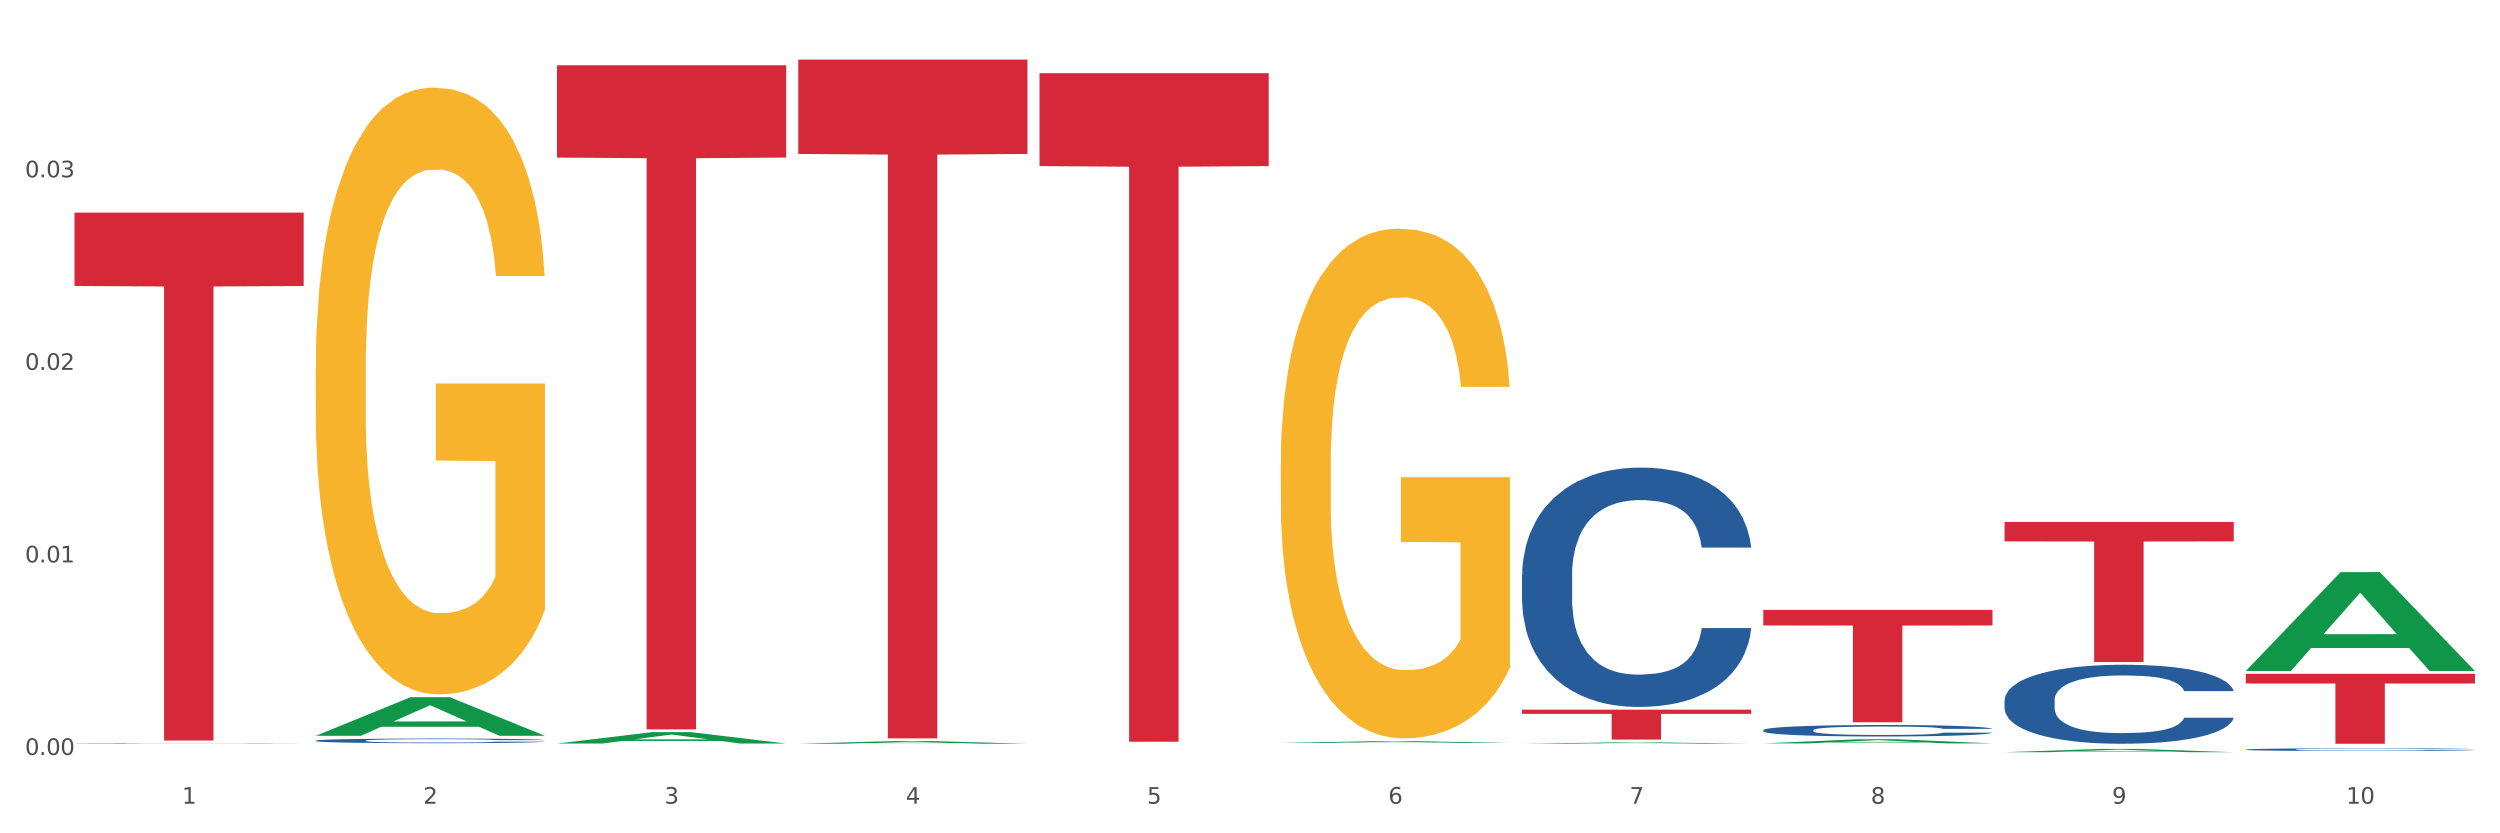 <?xml version="1.0" encoding="utf-8" standalone="no"?>
<!DOCTYPE svg PUBLIC "-//W3C//DTD SVG 1.1//EN"
  "http://www.w3.org/Graphics/SVG/1.1/DTD/svg11.dtd">
<svg xmlns:xlink="http://www.w3.org/1999/xlink" width="1080pt" height="360pt" viewBox="0 0 1080 360" xmlns="http://www.w3.org/2000/svg" version="1.1">
 <rect x="0" y="0" width="1080" height="360" fill="#333333" stroke="none"/>
 <defs>
  <style type="text/css">*{stroke-linejoin: round; stroke-linecap: butt}</style>
 </defs>
 <g id="figure_1">
  <g id="patch_1">
   <path d="M 0 360 
L 1080 360 
L 1080 0 
L 0 0 
z
" style="fill: #ffffff; stroke: #ffffff; stroke-linejoin: miter"/>
  </g>
  <g id="axes_1">
   <g id="matplotlib.axis_1">
    <g id="xtick_1">
     <g id="text_1">
      <!-- 1 -->
      <g style="fill: #4d4d4d" transform="translate(78.627 347.204) scale(0.096 -0.096)">
       <defs>
        <path id="DejaVuSans-31" d="M 794 531 
L 1825 531 
L 1825 4091 
L 703 3866 
L 703 4441 
L 1819 4666 
L 2450 4666 
L 2450 531 
L 3481 531 
L 3481 0 
L 794 0 
L 794 531 
z
" transform="scale(0.016)"/>
       </defs>
       <use xlink:href="#DejaVuSans-31"/>
      </g>
     </g>
    </g>
    <g id="xtick_2">
     <g id="text_2">
      <!-- 2 -->
      <g style="fill: #4d4d4d" transform="translate(182.851 347.204) scale(0.096 -0.096)">
       <defs>
        <path id="DejaVuSans-32" d="M 1228 531 
L 3431 531 
L 3431 0 
L 469 0 
L 469 531 
Q 828 903 1448 1529 
Q 2069 2156 2228 2338 
Q 2531 2678 2651 2914 
Q 2772 3150 2772 3378 
Q 2772 3750 2511 3984 
Q 2250 4219 1831 4219 
Q 1534 4219 1204 4116 
Q 875 4013 500 3803 
L 500 4441 
Q 881 4594 1212 4672 
Q 1544 4750 1819 4750 
Q 2544 4750 2975 4387 
Q 3406 4025 3406 3419 
Q 3406 3131 3298 2873 
Q 3191 2616 2906 2266 
Q 2828 2175 2409 1742 
Q 1991 1309 1228 531 
z
" transform="scale(0.016)"/>
       </defs>
       <use xlink:href="#DejaVuSans-32"/>
      </g>
     </g>
    </g>
    <g id="xtick_3">
     <g id="text_3">
      <!-- 3 -->
      <g style="fill: #4d4d4d" transform="translate(287.074 347.204) scale(0.096 -0.096)">
       <defs>
        <path id="DejaVuSans-33" d="M 2597 2516 
Q 3050 2419 3304 2112 
Q 3559 1806 3559 1356 
Q 3559 666 3084 287 
Q 2609 -91 1734 -91 
Q 1441 -91 1130 -33 
Q 819 25 488 141 
L 488 750 
Q 750 597 1062 519 
Q 1375 441 1716 441 
Q 2309 441 2620 675 
Q 2931 909 2931 1356 
Q 2931 1769 2642 2001 
Q 2353 2234 1838 2234 
L 1294 2234 
L 1294 2753 
L 1863 2753 
Q 2328 2753 2575 2939 
Q 2822 3125 2822 3475 
Q 2822 3834 2567 4026 
Q 2313 4219 1838 4219 
Q 1578 4219 1281 4162 
Q 984 4106 628 3988 
L 628 4550 
Q 988 4650 1302 4700 
Q 1616 4750 1894 4750 
Q 2613 4750 3031 4423 
Q 3450 4097 3450 3541 
Q 3450 3153 3228 2886 
Q 3006 2619 2597 2516 
z
" transform="scale(0.016)"/>
       </defs>
       <use xlink:href="#DejaVuSans-33"/>
      </g>
     </g>
    </g>
    <g id="xtick_4">
     <g id="text_4">
      <!-- 4 -->
      <g style="fill: #4d4d4d" transform="translate(391.298 347.204) scale(0.096 -0.096)">
       <defs>
        <path id="DejaVuSans-34" d="M 2419 4116 
L 825 1625 
L 2419 1625 
L 2419 4116 
z
M 2253 4666 
L 3047 4666 
L 3047 1625 
L 3713 1625 
L 3713 1100 
L 3047 1100 
L 3047 0 
L 2419 0 
L 2419 1100 
L 313 1100 
L 313 1709 
L 2253 4666 
z
" transform="scale(0.016)"/>
       </defs>
       <use xlink:href="#DejaVuSans-34"/>
      </g>
     </g>
    </g>
    <g id="xtick_5">
     <g id="text_5">
      <!-- 5 -->
      <g style="fill: #4d4d4d" transform="translate(495.522 347.204) scale(0.096 -0.096)">
       <defs>
        <path id="DejaVuSans-35" d="M 691 4666 
L 3169 4666 
L 3169 4134 
L 1269 4134 
L 1269 2991 
Q 1406 3038 1543 3061 
Q 1681 3084 1819 3084 
Q 2600 3084 3056 2656 
Q 3513 2228 3513 1497 
Q 3513 744 3044 326 
Q 2575 -91 1722 -91 
Q 1428 -91 1123 -41 
Q 819 9 494 109 
L 494 744 
Q 775 591 1075 516 
Q 1375 441 1709 441 
Q 2250 441 2565 725 
Q 2881 1009 2881 1497 
Q 2881 1984 2565 2268 
Q 2250 2553 1709 2553 
Q 1456 2553 1204 2497 
Q 953 2441 691 2322 
L 691 4666 
z
" transform="scale(0.016)"/>
       </defs>
       <use xlink:href="#DejaVuSans-35"/>
      </g>
     </g>
    </g>
    <g id="xtick_6">
     <g id="text_6">
      <!-- 6 -->
      <g style="fill: #4d4d4d" transform="translate(599.745 347.204) scale(0.096 -0.096)">
       <defs>
        <path id="DejaVuSans-36" d="M 2113 2584 
Q 1688 2584 1439 2293 
Q 1191 2003 1191 1497 
Q 1191 994 1439 701 
Q 1688 409 2113 409 
Q 2538 409 2786 701 
Q 3034 994 3034 1497 
Q 3034 2003 2786 2293 
Q 2538 2584 2113 2584 
z
M 3366 4563 
L 3366 3988 
Q 3128 4100 2886 4159 
Q 2644 4219 2406 4219 
Q 1781 4219 1451 3797 
Q 1122 3375 1075 2522 
Q 1259 2794 1537 2939 
Q 1816 3084 2150 3084 
Q 2853 3084 3261 2657 
Q 3669 2231 3669 1497 
Q 3669 778 3244 343 
Q 2819 -91 2113 -91 
Q 1303 -91 875 529 
Q 447 1150 447 2328 
Q 447 3434 972 4092 
Q 1497 4750 2381 4750 
Q 2619 4750 2861 4703 
Q 3103 4656 3366 4563 
z
" transform="scale(0.016)"/>
       </defs>
       <use xlink:href="#DejaVuSans-36"/>
      </g>
     </g>
    </g>
    <g id="xtick_7">
     <g id="text_7">
      <!-- 7 -->
      <g style="fill: #4d4d4d" transform="translate(703.969 347.204) scale(0.096 -0.096)">
       <defs>
        <path id="DejaVuSans-37" d="M 525 4666 
L 3525 4666 
L 3525 4397 
L 1831 0 
L 1172 0 
L 2766 4134 
L 525 4134 
L 525 4666 
z
" transform="scale(0.016)"/>
       </defs>
       <use xlink:href="#DejaVuSans-37"/>
      </g>
     </g>
    </g>
    <g id="xtick_8">
     <g id="text_8">
      <!-- 8 -->
      <g style="fill: #4d4d4d" transform="translate(808.193 347.204) scale(0.096 -0.096)">
       <defs>
        <path id="DejaVuSans-38" d="M 2034 2216 
Q 1584 2216 1326 1975 
Q 1069 1734 1069 1313 
Q 1069 891 1326 650 
Q 1584 409 2034 409 
Q 2484 409 2743 651 
Q 3003 894 3003 1313 
Q 3003 1734 2745 1975 
Q 2488 2216 2034 2216 
z
M 1403 2484 
Q 997 2584 770 2862 
Q 544 3141 544 3541 
Q 544 4100 942 4425 
Q 1341 4750 2034 4750 
Q 2731 4750 3128 4425 
Q 3525 4100 3525 3541 
Q 3525 3141 3298 2862 
Q 3072 2584 2669 2484 
Q 3125 2378 3379 2068 
Q 3634 1759 3634 1313 
Q 3634 634 3220 271 
Q 2806 -91 2034 -91 
Q 1263 -91 848 271 
Q 434 634 434 1313 
Q 434 1759 690 2068 
Q 947 2378 1403 2484 
z
M 1172 3481 
Q 1172 3119 1398 2916 
Q 1625 2713 2034 2713 
Q 2441 2713 2670 2916 
Q 2900 3119 2900 3481 
Q 2900 3844 2670 4047 
Q 2441 4250 2034 4250 
Q 1625 4250 1398 4047 
Q 1172 3844 1172 3481 
z
" transform="scale(0.016)"/>
       </defs>
       <use xlink:href="#DejaVuSans-38"/>
      </g>
     </g>
    </g>
    <g id="xtick_9">
     <g id="text_9">
      <!-- 9 -->
      <g style="fill: #4d4d4d" transform="translate(912.416 347.204) scale(0.096 -0.096)">
       <defs>
        <path id="DejaVuSans-39" d="M 703 97 
L 703 672 
Q 941 559 1184 500 
Q 1428 441 1663 441 
Q 2288 441 2617 861 
Q 2947 1281 2994 2138 
Q 2813 1869 2534 1725 
Q 2256 1581 1919 1581 
Q 1219 1581 811 2004 
Q 403 2428 403 3163 
Q 403 3881 828 4315 
Q 1253 4750 1959 4750 
Q 2769 4750 3195 4129 
Q 3622 3509 3622 2328 
Q 3622 1225 3098 567 
Q 2575 -91 1691 -91 
Q 1453 -91 1209 -44 
Q 966 3 703 97 
z
M 1959 2075 
Q 2384 2075 2632 2365 
Q 2881 2656 2881 3163 
Q 2881 3666 2632 3958 
Q 2384 4250 1959 4250 
Q 1534 4250 1286 3958 
Q 1038 3666 1038 3163 
Q 1038 2656 1286 2365 
Q 1534 2075 1959 2075 
z
" transform="scale(0.016)"/>
       </defs>
       <use xlink:href="#DejaVuSans-39"/>
      </g>
     </g>
    </g>
    <g id="xtick_10">
     <g id="text_10">
      <!-- 10 -->
      <g style="fill: #4d4d4d" transform="translate(1013.586 347.204) scale(0.096 -0.096)">
       <defs>
        <path id="DejaVuSans-30" d="M 2034 4250 
Q 1547 4250 1301 3770 
Q 1056 3291 1056 2328 
Q 1056 1369 1301 889 
Q 1547 409 2034 409 
Q 2525 409 2770 889 
Q 3016 1369 3016 2328 
Q 3016 3291 2770 3770 
Q 2525 4250 2034 4250 
z
M 2034 4750 
Q 2819 4750 3233 4129 
Q 3647 3509 3647 2328 
Q 3647 1150 3233 529 
Q 2819 -91 2034 -91 
Q 1250 -91 836 529 
Q 422 1150 422 2328 
Q 422 3509 836 4129 
Q 1250 4750 2034 4750 
z
" transform="scale(0.016)"/>
       </defs>
       <use xlink:href="#DejaVuSans-31"/>
       <use xlink:href="#DejaVuSans-30" transform="translate(63.623 0)"/>
      </g>
     </g>
    </g>
    <g id="xtick_11"/>
    <g id="xtick_12"/>
    <g id="xtick_13"/>
    <g id="xtick_14"/>
    <g id="xtick_15"/>
    <g id="xtick_16"/>
    <g id="xtick_17"/>
    <g id="xtick_18"/>
    <g id="xtick_19"/>
   </g>
   <g id="matplotlib.axis_2">
    <g id="ytick_1">
     <g id="text_11">
      <!-- 0.00 -->
      <g style="fill: #4d4d4d" transform="translate(10.8 326.133) scale(0.096 -0.096)">
       <defs>
        <path id="DejaVuSans-2e" d="M 684 794 
L 1344 794 
L 1344 0 
L 684 0 
L 684 794 
z
" transform="scale(0.016)"/>
       </defs>
       <use xlink:href="#DejaVuSans-30"/>
       <use xlink:href="#DejaVuSans-2e" transform="translate(63.623 0)"/>
       <use xlink:href="#DejaVuSans-30" transform="translate(95.41 0)"/>
       <use xlink:href="#DejaVuSans-30" transform="translate(159.033 0)"/>
      </g>
     </g>
    </g>
    <g id="ytick_2">
     <g id="text_12">
      <!-- 0.01 -->
      <g style="fill: #4d4d4d" transform="translate(10.8 242.958) scale(0.096 -0.096)">
       <use xlink:href="#DejaVuSans-30"/>
       <use xlink:href="#DejaVuSans-2e" transform="translate(63.623 0)"/>
       <use xlink:href="#DejaVuSans-30" transform="translate(95.41 0)"/>
       <use xlink:href="#DejaVuSans-31" transform="translate(159.033 0)"/>
      </g>
     </g>
    </g>
    <g id="ytick_3">
     <g id="text_13">
      <!-- 0.02 -->
      <g style="fill: #4d4d4d" transform="translate(10.8 159.782) scale(0.096 -0.096)">
       <use xlink:href="#DejaVuSans-30"/>
       <use xlink:href="#DejaVuSans-2e" transform="translate(63.623 0)"/>
       <use xlink:href="#DejaVuSans-30" transform="translate(95.41 0)"/>
       <use xlink:href="#DejaVuSans-32" transform="translate(159.033 0)"/>
      </g>
     </g>
    </g>
    <g id="ytick_4">
     <g id="text_14">
      <!-- 0.03 -->
      <g style="fill: #4d4d4d" transform="translate(10.8 76.607) scale(0.096 -0.096)">
       <use xlink:href="#DejaVuSans-30"/>
       <use xlink:href="#DejaVuSans-2e" transform="translate(63.623 0)"/>
       <use xlink:href="#DejaVuSans-30" transform="translate(95.41 0)"/>
       <use xlink:href="#DejaVuSans-33" transform="translate(159.033 0)"/>
      </g>
     </g>
    </g>
    <g id="ytick_5"/>
    <g id="ytick_6"/>
    <g id="ytick_7"/>
    <g id="ytick_8"/>
   </g>
   <g id="PolyCollection_1">
    <path d="M 136.399 317.841 
L 136.501 317.825 
L 177.331 301.191 
L 194.275 301.175 
L 235.411 317.872 
L 215.813 317.872 
L 206.932 313.984 
L 164.775 313.984 
L 164.469 314.047 
L 155.895 317.872 
L 136.399 317.872 
L 136.399 317.841 
L 170.083 311.664 
L 201.624 311.648 
L 186.007 304.734 
L 185.803 304.703 
L 185.599 304.75 
L 169.981 311.648 
L 170.083 311.664 
L 136.399 317.841 
z
" clip-path="url(#pf83030ff64)" style="fill: #109648"/>
    <path d="M 970.188 291.069 
L 1069.2 291.069 
L 1069.2 295.27 
L 1030.252 295.299 
L 1030.252 321.299 
L 1008.901 321.299 
L 1008.901 295.299 
L 970.188 295.27 
L 970.188 291.098 
L 970.188 291.069 
z
" clip-path="url(#pf83030ff64)" style="fill: #d62839"/>
    <path d="M 865.964 225.465 
L 964.976 225.465 
L 964.976 233.875 
L 926.028 233.931 
L 926.028 285.983 
L 904.677 285.983 
L 904.677 233.931 
L 865.964 233.875 
L 865.964 225.521 
L 865.964 225.465 
z
" clip-path="url(#pf83030ff64)" style="fill: #d62839"/>
    <path d="M 761.74 263.452 
L 860.753 263.452 
L 860.753 270.2 
L 821.805 270.246 
L 821.805 312.012 
L 800.454 312.012 
L 800.454 270.246 
L 761.74 270.2 
L 761.74 263.497 
L 761.74 263.452 
z
" clip-path="url(#pf83030ff64)" style="fill: #d62839"/>
    <path d="M 657.517 306.586 
L 756.529 306.586 
L 756.529 308.383 
L 717.581 308.395 
L 717.581 319.517 
L 696.23 319.517 
L 696.23 308.395 
L 657.517 308.383 
L 657.517 306.598 
L 657.517 306.586 
z
" clip-path="url(#pf83030ff64)" style="fill: #d62839"/>
    <path d="M 449.069 31.62 
L 548.082 31.62 
L 548.082 71.754 
L 509.134 72.025 
L 509.134 320.422 
L 487.783 320.422 
L 487.783 72.025 
L 449.069 71.754 
L 449.069 31.891 
L 449.069 31.62 
z
" clip-path="url(#pf83030ff64)" style="fill: #d62839"/>
    <path d="M 344.846 25.759 
L 443.858 25.759 
L 443.858 66.505 
L 404.91 66.78 
L 404.91 318.961 
L 383.559 318.961 
L 383.559 66.78 
L 344.846 66.505 
L 344.846 26.035 
L 344.846 25.759 
z
" clip-path="url(#pf83030ff64)" style="fill: #d62839"/>
    <path d="M 240.622 28.204 
L 339.635 28.204 
L 339.635 68.074 
L 300.687 68.343 
L 300.687 315.101 
L 279.336 315.101 
L 279.336 68.343 
L 240.622 68.074 
L 240.622 28.474 
L 240.622 28.204 
z
" clip-path="url(#pf83030ff64)" style="fill: #d62839"/>
    <path d="M 32.175 91.856 
L 131.187 91.856 
L 131.187 123.547 
L 92.239 123.761 
L 92.239 319.899 
L 70.888 319.899 
L 70.888 123.761 
L 32.175 123.547 
L 32.175 92.071 
L 32.175 91.856 
z
" clip-path="url(#pf83030ff64)" style="fill: #d62839"/>
    <path d="M 32.175 321.182 
L 32.292 321.182 
L 32.292 321.176 
L 32.643 321.169 
L 33.931 321.155 
L 35.569 321.145 
L 38.378 321.133 
L 39.899 321.128 
L 41.889 321.122 
L 45.985 321.113 
L 50.667 321.105 
L 53.944 321.101 
L 56.401 321.098 
L 61.902 321.093 
L 65.062 321.091 
L 68.339 321.089 
L 71.148 321.088 
L 75.829 321.087 
L 79.575 321.086 
L 83.905 321.086 
L 87.533 321.086 
L 92.331 321.087 
L 99.354 321.089 
L 102.045 321.091 
L 105.674 321.093 
L 109.419 321.096 
L 112.462 321.099 
L 115.973 321.104 
L 119.601 321.11 
L 123.112 321.117 
L 125.57 321.124 
L 127.559 321.131 
L 129.315 321.14 
L 130.602 321.149 
L 131.187 321.157 
L 109.77 321.157 
L 109.185 321.15 
L 108.014 321.142 
L 106.844 321.137 
L 105.557 321.133 
L 103.567 321.128 
L 101.811 321.125 
L 98.886 321.121 
L 96.194 321.119 
L 93.97 321.117 
L 91.278 321.116 
L 85.543 321.115 
L 81.447 321.115 
L 78.872 321.115 
L 75.712 321.116 
L 73.021 321.118 
L 69.861 321.12 
L 67.403 321.123 
L 64.945 321.126 
L 63.541 321.128 
L 61.434 321.133 
L 60.03 321.136 
L 58.157 321.142 
L 57.104 321.146 
L 55.231 321.157 
L 54.412 321.166 
L 54.061 321.171 
L 53.827 321.177 
L 53.827 321.208 
L 54.529 321.221 
L 55.114 321.227 
L 56.05 321.234 
L 57.806 321.242 
L 60.381 321.251 
L 63.072 321.257 
L 65.296 321.26 
L 67.403 321.263 
L 69.509 321.265 
L 72.084 321.267 
L 74.191 321.268 
L 77.351 321.27 
L 81.096 321.27 
L 84.022 321.27 
L 89.991 321.269 
L 92.683 321.268 
L 95.257 321.267 
L 98.066 321.265 
L 100.29 321.262 
L 101.577 321.261 
L 103.684 321.257 
L 105.322 321.253 
L 106.727 321.249 
L 107.663 321.245 
L 108.717 321.239 
L 109.536 321.232 
L 109.77 321.229 
L 131.187 321.229 
L 130.719 321.236 
L 129.9 321.243 
L 128.262 321.252 
L 126.974 321.257 
L 124.985 321.263 
L 122.878 321.269 
L 119.952 321.275 
L 117.26 321.279 
L 114.451 321.283 
L 111.408 321.287 
L 105.908 321.292 
L 103.918 321.293 
L 99.705 321.295 
L 96.428 321.297 
L 91.629 321.298 
L 86.714 321.299 
L 81.564 321.299 
L 77 321.299 
L 71.967 321.297 
L 68.807 321.296 
L 65.296 321.294 
L 61.2 321.292 
L 57.338 321.288 
L 53.71 321.285 
L 50.316 321.28 
L 47.156 321.275 
L 43.059 321.267 
L 40.016 321.259 
L 37.793 321.251 
L 36.271 321.245 
L 34.75 321.236 
L 33.931 321.231 
L 32.643 321.217 
L 32.175 321.204 
L 32.175 321.182 
z
" clip-path="url(#pf83030ff64)" style="fill: #255c99"/>
    <path d="M 136.399 319.958 
L 136.516 319.956 
L 136.516 319.905 
L 136.867 319.836 
L 138.154 319.708 
L 139.793 319.611 
L 142.602 319.498 
L 144.123 319.45 
L 146.113 319.397 
L 150.209 319.311 
L 154.89 319.238 
L 158.167 319.198 
L 160.625 319.173 
L 166.126 319.127 
L 169.286 319.107 
L 172.563 319.09 
L 175.372 319.079 
L 180.053 319.067 
L 183.798 319.061 
L 188.129 319.059 
L 191.757 319.061 
L 196.555 319.068 
L 203.577 319.09 
L 206.269 319.103 
L 209.897 319.125 
L 213.642 319.154 
L 216.685 319.183 
L 220.196 319.225 
L 223.824 319.28 
L 227.336 319.35 
L 229.793 319.414 
L 231.783 319.481 
L 233.538 319.563 
L 234.826 319.653 
L 235.411 319.728 
L 213.993 319.728 
L 213.408 319.66 
L 212.238 319.587 
L 211.068 319.538 
L 209.78 319.498 
L 207.791 319.452 
L 206.035 319.423 
L 203.109 319.388 
L 200.417 319.366 
L 198.194 319.353 
L 195.502 319.342 
L 189.767 319.331 
L 185.671 319.331 
L 183.096 319.335 
L 179.936 319.344 
L 177.244 319.357 
L 174.084 319.379 
L 171.626 319.403 
L 169.169 319.434 
L 167.764 319.456 
L 165.658 319.496 
L 164.253 319.529 
L 162.381 319.585 
L 161.327 319.626 
L 159.455 319.73 
L 158.635 319.806 
L 158.284 319.859 
L 158.05 319.918 
L 158.05 320.203 
L 158.752 320.331 
L 159.338 320.386 
L 160.274 320.448 
L 162.029 320.528 
L 164.604 320.607 
L 167.296 320.663 
L 169.52 320.698 
L 171.626 320.723 
L 173.733 320.744 
L 176.308 320.762 
L 178.415 320.773 
L 181.575 320.784 
L 185.32 320.789 
L 188.246 320.789 
L 194.214 320.78 
L 196.906 320.771 
L 199.481 320.758 
L 202.29 320.738 
L 204.514 320.716 
L 205.801 320.7 
L 207.908 320.665 
L 209.546 320.628 
L 210.951 320.586 
L 211.887 320.55 
L 212.94 320.495 
L 213.759 320.433 
L 213.993 320.4 
L 235.411 320.4 
L 234.943 320.466 
L 234.124 320.53 
L 232.485 320.616 
L 231.198 320.665 
L 229.208 320.725 
L 227.102 320.776 
L 224.176 320.833 
L 221.484 320.875 
L 218.675 320.912 
L 215.632 320.945 
L 210.131 320.99 
L 208.142 321.003 
L 203.928 321.025 
L 200.651 321.038 
L 195.853 321.05 
L 190.937 321.058 
L 185.788 321.06 
L 181.223 321.056 
L 176.191 321.045 
L 173.031 321.034 
L 169.52 321.018 
L 165.424 320.992 
L 161.561 320.961 
L 157.933 320.924 
L 154.539 320.882 
L 151.379 320.835 
L 147.283 320.756 
L 144.24 320.68 
L 142.016 320.608 
L 140.495 320.548 
L 138.973 320.471 
L 138.154 320.418 
L 136.867 320.291 
L 136.399 320.172 
L 136.399 319.958 
z
" clip-path="url(#pf83030ff64)" style="fill: #255c99"/>
    <path d="M 657.517 248.46 
L 657.634 248.365 
L 657.634 245.721 
L 657.985 242.133 
L 659.272 235.523 
L 660.911 230.519 
L 663.72 224.664 
L 665.241 222.209 
L 667.231 219.471 
L 671.327 215.033 
L 676.008 211.256 
L 679.285 209.178 
L 681.743 207.856 
L 687.244 205.495 
L 690.404 204.457 
L 693.681 203.607 
L 696.49 203.04 
L 701.171 202.379 
L 704.916 202.096 
L 709.247 202.002 
L 712.875 202.096 
L 717.673 202.474 
L 724.695 203.607 
L 727.387 204.268 
L 731.015 205.401 
L 734.76 206.912 
L 737.803 208.423 
L 741.314 210.595 
L 744.943 213.427 
L 748.454 217.016 
L 750.911 220.32 
L 752.901 223.814 
L 754.657 228.063 
L 755.944 232.69 
L 756.529 236.562 
L 735.112 236.562 
L 734.526 233.068 
L 733.356 229.291 
L 732.186 226.741 
L 730.898 224.664 
L 728.909 222.303 
L 727.153 220.793 
L 724.227 218.998 
L 721.535 217.865 
L 719.312 217.204 
L 716.62 216.638 
L 710.885 216.071 
L 706.789 216.071 
L 704.214 216.26 
L 701.054 216.732 
L 698.362 217.393 
L 695.202 218.526 
L 692.745 219.754 
L 690.287 221.359 
L 688.882 222.492 
L 686.776 224.57 
L 685.371 226.269 
L 683.499 229.197 
L 682.445 231.274 
L 680.573 236.656 
L 679.754 240.622 
L 679.402 243.361 
L 679.168 246.382 
L 679.168 261.113 
L 679.871 267.723 
L 680.456 270.555 
L 681.392 273.766 
L 683.148 277.921 
L 685.722 281.981 
L 688.414 284.908 
L 690.638 286.702 
L 692.745 288.024 
L 694.851 289.063 
L 697.426 290.007 
L 699.533 290.574 
L 702.693 291.14 
L 706.438 291.424 
L 709.364 291.424 
L 715.332 290.952 
L 718.024 290.479 
L 720.599 289.818 
L 723.408 288.78 
L 725.632 287.647 
L 726.919 286.797 
L 729.026 285.003 
L 730.664 283.114 
L 732.069 280.942 
L 733.005 279.054 
L 734.058 276.221 
L 734.877 273.01 
L 735.112 271.311 
L 756.529 271.311 
L 756.061 274.71 
L 755.242 278.015 
L 753.603 282.453 
L 752.316 285.003 
L 750.326 288.119 
L 748.22 290.763 
L 745.294 293.69 
L 742.602 295.862 
L 739.793 297.75 
L 736.75 299.45 
L 731.249 301.811 
L 729.26 302.472 
L 725.046 303.605 
L 721.769 304.266 
L 716.971 304.927 
L 712.055 305.304 
L 706.906 305.399 
L 702.341 305.21 
L 697.309 304.643 
L 694.149 304.077 
L 690.638 303.227 
L 686.542 301.905 
L 682.679 300.3 
L 679.051 298.411 
L 675.657 296.239 
L 672.497 293.784 
L 668.401 289.724 
L 665.358 285.758 
L 663.134 282.075 
L 661.613 278.959 
L 660.091 274.993 
L 659.272 272.255 
L 657.985 265.645 
L 657.517 259.507 
L 657.517 248.46 
z
" clip-path="url(#pf83030ff64)" style="fill: #255c99"/>
    <path d="M 761.74 315.428 
L 761.857 315.424 
L 761.857 315.297 
L 762.208 315.125 
L 763.496 314.807 
L 765.134 314.567 
L 767.943 314.286 
L 769.465 314.168 
L 771.454 314.037 
L 775.551 313.824 
L 780.232 313.643 
L 783.509 313.543 
L 785.967 313.48 
L 791.467 313.366 
L 794.627 313.316 
L 797.904 313.276 
L 800.713 313.248 
L 805.395 313.217 
L 809.14 313.203 
L 813.47 313.199 
L 817.098 313.203 
L 821.897 313.221 
L 828.919 313.276 
L 831.611 313.307 
L 835.239 313.362 
L 838.984 313.434 
L 842.027 313.507 
L 845.538 313.611 
L 849.166 313.747 
L 852.677 313.919 
L 855.135 314.078 
L 857.125 314.246 
L 858.88 314.449 
L 860.168 314.671 
L 860.753 314.857 
L 839.335 314.857 
L 838.75 314.69 
L 837.58 314.508 
L 836.409 314.386 
L 835.122 314.286 
L 833.132 314.173 
L 831.377 314.1 
L 828.451 314.014 
L 825.759 313.96 
L 823.535 313.928 
L 820.843 313.901 
L 815.109 313.874 
L 811.012 313.874 
L 808.438 313.883 
L 805.278 313.906 
L 802.586 313.937 
L 799.426 313.992 
L 796.968 314.051 
L 794.51 314.128 
L 793.106 314.182 
L 790.999 314.282 
L 789.595 314.363 
L 787.722 314.504 
L 786.669 314.604 
L 784.796 314.862 
L 783.977 315.052 
L 783.626 315.184 
L 783.392 315.329 
L 783.392 316.036 
L 784.094 316.353 
L 784.679 316.489 
L 785.616 316.643 
L 787.371 316.842 
L 789.946 317.037 
L 792.638 317.178 
L 794.862 317.264 
L 796.968 317.327 
L 799.075 317.377 
L 801.65 317.422 
L 803.756 317.45 
L 806.916 317.477 
L 810.661 317.49 
L 813.587 317.49 
L 819.556 317.468 
L 822.248 317.445 
L 824.823 317.413 
L 827.632 317.363 
L 829.855 317.309 
L 831.143 317.268 
L 833.249 317.182 
L 834.888 317.092 
L 836.292 316.987 
L 837.229 316.897 
L 838.282 316.761 
L 839.101 316.607 
L 839.335 316.525 
L 860.753 316.525 
L 860.285 316.688 
L 859.465 316.847 
L 857.827 317.06 
L 856.539 317.182 
L 854.55 317.332 
L 852.443 317.459 
L 849.517 317.599 
L 846.825 317.703 
L 844.017 317.794 
L 840.974 317.876 
L 835.473 317.989 
L 833.483 318.021 
L 829.27 318.075 
L 825.993 318.107 
L 821.195 318.138 
L 816.279 318.156 
L 811.13 318.161 
L 806.565 318.152 
L 801.533 318.125 
L 798.373 318.098 
L 794.862 318.057 
L 790.765 317.993 
L 786.903 317.916 
L 783.275 317.826 
L 779.881 317.721 
L 776.721 317.604 
L 772.625 317.409 
L 769.582 317.218 
L 767.358 317.042 
L 765.837 316.892 
L 764.315 316.702 
L 763.496 316.57 
L 762.208 316.253 
L 761.74 315.959 
L 761.74 315.428 
z
" clip-path="url(#pf83030ff64)" style="fill: #255c99"/>
    <path d="M 970.188 323.797 
L 970.305 323.796 
L 970.305 323.766 
L 970.656 323.725 
L 971.943 323.651 
L 973.582 323.594 
L 976.39 323.528 
L 977.912 323.5 
L 979.902 323.469 
L 983.998 323.419 
L 988.679 323.376 
L 991.956 323.353 
L 994.414 323.338 
L 999.915 323.311 
L 1003.075 323.299 
L 1006.352 323.29 
L 1009.161 323.283 
L 1013.842 323.276 
L 1017.587 323.273 
L 1021.917 323.272 
L 1025.546 323.273 
L 1030.344 323.277 
L 1037.366 323.29 
L 1040.058 323.297 
L 1043.686 323.31 
L 1047.431 323.327 
L 1050.474 323.344 
L 1053.985 323.369 
L 1057.613 323.401 
L 1061.125 323.441 
L 1063.582 323.479 
L 1065.572 323.518 
L 1067.327 323.566 
L 1068.615 323.619 
L 1069.2 323.662 
L 1047.782 323.662 
L 1047.197 323.623 
L 1046.027 323.58 
L 1044.857 323.551 
L 1043.569 323.528 
L 1041.58 323.501 
L 1039.824 323.484 
L 1036.898 323.464 
L 1034.206 323.451 
L 1031.983 323.444 
L 1029.291 323.437 
L 1023.556 323.431 
L 1019.46 323.431 
L 1016.885 323.433 
L 1013.725 323.438 
L 1011.033 323.446 
L 1007.873 323.458 
L 1005.415 323.472 
L 1002.958 323.491 
L 1001.553 323.503 
L 999.447 323.527 
L 998.042 323.546 
L 996.17 323.579 
L 995.116 323.603 
L 993.244 323.663 
L 992.424 323.708 
L 992.073 323.739 
L 991.839 323.773 
L 991.839 323.94 
L 992.541 324.015 
L 993.127 324.047 
L 994.063 324.083 
L 995.818 324.13 
L 998.393 324.176 
L 1001.085 324.209 
L 1003.309 324.229 
L 1005.415 324.244 
L 1007.522 324.256 
L 1010.097 324.267 
L 1012.203 324.273 
L 1015.363 324.279 
L 1019.109 324.283 
L 1022.035 324.283 
L 1028.003 324.277 
L 1030.695 324.272 
L 1033.27 324.264 
L 1036.079 324.253 
L 1038.303 324.24 
L 1039.59 324.23 
L 1041.697 324.21 
L 1043.335 324.189 
L 1044.739 324.164 
L 1045.676 324.143 
L 1046.729 324.111 
L 1047.548 324.074 
L 1047.782 324.055 
L 1069.2 324.055 
L 1068.732 324.094 
L 1067.913 324.131 
L 1066.274 324.181 
L 1064.987 324.21 
L 1062.997 324.245 
L 1060.89 324.275 
L 1057.965 324.308 
L 1055.273 324.333 
L 1052.464 324.354 
L 1049.421 324.373 
L 1043.92 324.4 
L 1041.931 324.407 
L 1037.717 324.42 
L 1034.44 324.428 
L 1029.642 324.435 
L 1024.726 324.439 
L 1019.577 324.44 
L 1015.012 324.438 
L 1009.98 324.432 
L 1006.82 324.426 
L 1003.309 324.416 
L 999.212 324.401 
L 995.35 324.383 
L 991.722 324.362 
L 988.328 324.337 
L 985.168 324.309 
L 981.072 324.263 
L 978.029 324.218 
L 975.805 324.177 
L 974.284 324.142 
L 972.762 324.097 
L 971.943 324.066 
L 970.656 323.991 
L 970.188 323.922 
L 970.188 323.797 
z
" clip-path="url(#pf83030ff64)" style="fill: #255c99"/>
    <path d="M 865.964 302.505 
L 866.081 302.474 
L 866.081 301.601 
L 866.432 300.417 
L 867.719 298.235 
L 869.358 296.583 
L 872.167 294.651 
L 873.688 293.84 
L 875.678 292.936 
L 879.774 291.471 
L 884.456 290.225 
L 887.733 289.539 
L 890.19 289.103 
L 895.691 288.324 
L 898.851 287.981 
L 902.128 287.7 
L 904.937 287.513 
L 909.618 287.295 
L 913.364 287.202 
L 917.694 287.17 
L 921.322 287.202 
L 926.12 287.326 
L 933.143 287.7 
L 935.834 287.918 
L 939.463 288.292 
L 943.208 288.791 
L 946.251 289.29 
L 949.762 290.007 
L 953.39 290.942 
L 956.901 292.126 
L 959.359 293.217 
L 961.348 294.37 
L 963.104 295.773 
L 964.391 297.3 
L 964.976 298.578 
L 943.559 298.578 
L 942.974 297.425 
L 941.803 296.178 
L 940.633 295.336 
L 939.346 294.651 
L 937.356 293.871 
L 935.6 293.373 
L 932.674 292.781 
L 929.983 292.407 
L 927.759 292.188 
L 925.067 292.001 
L 919.332 291.814 
L 915.236 291.814 
L 912.661 291.877 
L 909.501 292.033 
L 906.81 292.251 
L 903.65 292.625 
L 901.192 293.03 
L 898.734 293.56 
L 897.33 293.934 
L 895.223 294.619 
L 893.819 295.18 
L 891.946 296.147 
L 890.893 296.832 
L 889.02 298.609 
L 888.201 299.918 
L 887.85 300.822 
L 887.616 301.819 
L 887.616 306.681 
L 888.318 308.863 
L 888.903 309.798 
L 889.839 310.858 
L 891.595 312.229 
L 894.17 313.569 
L 896.861 314.536 
L 899.085 315.128 
L 901.192 315.564 
L 903.298 315.907 
L 905.873 316.219 
L 907.98 316.406 
L 911.14 316.593 
L 914.885 316.686 
L 917.811 316.686 
L 923.78 316.53 
L 926.472 316.374 
L 929.046 316.156 
L 931.855 315.813 
L 934.079 315.439 
L 935.366 315.159 
L 937.473 314.567 
L 939.111 313.943 
L 940.516 313.227 
L 941.452 312.603 
L 942.505 311.668 
L 943.325 310.608 
L 943.559 310.047 
L 964.976 310.047 
L 964.508 311.169 
L 963.689 312.26 
L 962.05 313.725 
L 960.763 314.567 
L 958.773 315.595 
L 956.667 316.468 
L 953.741 317.434 
L 951.049 318.151 
L 948.24 318.774 
L 945.197 319.335 
L 939.697 320.115 
L 937.707 320.333 
L 933.494 320.707 
L 930.217 320.925 
L 925.418 321.143 
L 920.503 321.268 
L 915.353 321.299 
L 910.789 321.237 
L 905.756 321.05 
L 902.596 320.863 
L 899.085 320.582 
L 894.989 320.146 
L 891.127 319.616 
L 887.499 318.993 
L 884.105 318.276 
L 880.945 317.465 
L 876.848 316.125 
L 873.805 314.816 
L 871.582 313.601 
L 870.06 312.572 
L 868.539 311.263 
L 867.719 310.359 
L 866.432 308.177 
L 865.964 306.151 
L 865.964 302.505 
z
" clip-path="url(#pf83030ff64)" style="fill: #255c99"/>
    <path d="M 136.399 158.974 
L 136.516 158.735 
L 136.516 150.116 
L 136.749 142.694 
L 137.918 124.738 
L 139.672 109.895 
L 140.958 101.994 
L 142.244 95.53 
L 143.763 89.066 
L 145.634 82.362 
L 149.024 72.547 
L 151.128 67.519 
L 153.699 62.252 
L 158.375 54.591 
L 161.765 50.281 
L 165.272 46.69 
L 171 42.381 
L 174.741 40.465 
L 178.716 39.029 
L 183.508 38.071 
L 187.132 37.832 
L 195.081 38.55 
L 201.861 40.705 
L 205.135 42.381 
L 209.343 45.254 
L 211.564 47.169 
L 215.188 50.999 
L 218.928 56.027 
L 221.5 60.337 
L 225.358 68.477 
L 228.28 76.617 
L 230.969 86.672 
L 232.372 93.615 
L 233.424 100.079 
L 234.359 107.501 
L 235.294 119.232 
L 214.253 119.232 
L 213.434 110.852 
L 212.148 102.952 
L 210.278 95.291 
L 208.641 90.502 
L 205.836 84.517 
L 203.264 80.687 
L 200.576 77.814 
L 197.302 75.419 
L 194.731 74.222 
L 191.107 73.265 
L 183.976 73.504 
L 179.183 75.419 
L 175.91 77.814 
L 173.806 79.968 
L 171.936 82.362 
L 169.831 85.714 
L 167.377 90.742 
L 165.623 95.291 
L 163.87 101.037 
L 162.467 106.782 
L 161.181 113.486 
L 160.129 120.668 
L 159.311 128.09 
L 158.609 137.188 
L 158.025 152.271 
L 158.025 185.07 
L 158.259 192.492 
L 158.843 202.308 
L 159.544 209.73 
L 160.713 218.588 
L 161.765 224.573 
L 163.753 233.192 
L 165.974 240.374 
L 167.727 244.923 
L 169.481 248.754 
L 172.52 254.021 
L 175.91 258.33 
L 178.833 260.964 
L 182.807 263.358 
L 185.496 264.316 
L 187.834 264.795 
L 193.562 264.795 
L 197.653 264.076 
L 202.212 262.4 
L 205.719 260.246 
L 208.641 257.612 
L 211.915 253.303 
L 214.019 249.233 
L 214.019 199.196 
L 188.301 198.956 
L 188.301 165.678 
L 235.411 165.678 
L 235.411 263.358 
L 233.424 268.386 
L 231.203 272.935 
L 228.865 277.005 
L 225.358 282.032 
L 221.15 286.82 
L 217.409 290.172 
L 213.434 293.045 
L 208.758 295.679 
L 202.68 298.073 
L 198.939 299.03 
L 194.263 299.749 
L 188.769 299.988 
L 183.976 299.509 
L 179.3 298.312 
L 174.39 296.158 
L 169.598 293.045 
L 165.974 289.933 
L 162.35 286.102 
L 158.492 281.075 
L 155.453 276.286 
L 153.115 271.977 
L 150.543 266.47 
L 147.738 259.288 
L 145.634 252.824 
L 143.763 246.12 
L 141.776 237.502 
L 140.373 230.08 
L 138.97 220.743 
L 138.152 213.8 
L 137.217 203.026 
L 136.516 187.943 
L 136.399 158.974 
z
" clip-path="url(#pf83030ff64)" style="fill: #f7b32b"/>
    <path d="M 970.188 289.802 
L 970.29 289.762 
L 1011.12 247.176 
L 1028.064 247.136 
L 1069.2 289.882 
L 1049.602 289.882 
L 1040.721 279.928 
L 998.564 279.928 
L 998.258 280.089 
L 989.684 289.882 
L 970.188 289.882 
L 970.188 289.802 
L 1003.872 273.988 
L 1035.413 273.948 
L 1019.796 256.247 
L 1019.592 256.167 
L 1019.388 256.288 
L 1003.77 273.948 
L 1003.872 273.988 
L 970.188 289.802 
z
" clip-path="url(#pf83030ff64)" style="fill: #109648"/>
    <path d="M 865.964 324.947 
L 866.066 324.946 
L 906.896 323.547 
L 923.84 323.545 
L 964.976 324.95 
L 945.378 324.95 
L 936.498 324.623 
L 894.341 324.623 
L 894.034 324.628 
L 885.46 324.95 
L 865.964 324.95 
L 865.964 324.947 
L 899.649 324.427 
L 931.19 324.426 
L 915.572 323.845 
L 915.368 323.842 
L 915.164 323.846 
L 899.547 324.426 
L 899.649 324.427 
L 865.964 324.947 
z
" clip-path="url(#pf83030ff64)" style="fill: #109648"/>
    <path d="M 761.74 321.152 
L 761.842 321.15 
L 802.672 319.35 
L 819.617 319.348 
L 860.753 321.155 
L 841.154 321.155 
L 832.274 320.734 
L 790.117 320.734 
L 789.811 320.741 
L 781.237 321.155 
L 761.74 321.155 
L 761.74 321.152 
L 795.425 320.483 
L 826.966 320.481 
L 811.349 319.733 
L 811.144 319.73 
L 810.94 319.735 
L 795.323 320.481 
L 795.425 320.483 
L 761.74 321.152 
z
" clip-path="url(#pf83030ff64)" style="fill: #109648"/>
    <path d="M 657.517 321.298 
L 657.619 321.297 
L 698.449 320.704 
L 715.393 320.703 
L 756.529 321.299 
L 736.931 321.299 
L 728.05 321.16 
L 685.893 321.16 
L 685.587 321.163 
L 677.013 321.299 
L 657.517 321.299 
L 657.517 321.298 
L 691.201 321.078 
L 722.742 321.077 
L 707.125 320.83 
L 706.921 320.829 
L 706.717 320.831 
L 691.099 321.077 
L 691.201 321.078 
L 657.517 321.298 
z
" clip-path="url(#pf83030ff64)" style="fill: #109648"/>
    <path d="M 553.293 320.97 
L 553.395 320.969 
L 594.225 320.173 
L 611.169 320.172 
L 652.306 320.971 
L 632.707 320.971 
L 623.827 320.785 
L 581.67 320.785 
L 581.364 320.788 
L 572.789 320.971 
L 553.293 320.971 
L 553.293 320.97 
L 586.978 320.674 
L 618.519 320.674 
L 602.901 320.343 
L 602.697 320.341 
L 602.493 320.344 
L 586.876 320.674 
L 586.978 320.674 
L 553.293 320.97 
z
" clip-path="url(#pf83030ff64)" style="fill: #109648"/>
    <path d="M 344.846 321.292 
L 344.948 321.291 
L 385.778 320.149 
L 402.722 320.148 
L 443.858 321.294 
L 424.26 321.294 
L 415.379 321.027 
L 373.223 321.027 
L 372.916 321.031 
L 364.342 321.294 
L 344.846 321.294 
L 344.846 321.292 
L 378.53 320.868 
L 410.072 320.867 
L 394.454 320.392 
L 394.25 320.39 
L 394.046 320.393 
L 378.428 320.867 
L 378.53 320.868 
L 344.846 321.292 
z
" clip-path="url(#pf83030ff64)" style="fill: #109648"/>
    <path d="M 240.622 321.212 
L 240.724 321.207 
L 281.554 316.293 
L 298.499 316.288 
L 339.635 321.221 
L 320.036 321.221 
L 311.156 320.072 
L 268.999 320.072 
L 268.693 320.091 
L 260.118 321.221 
L 240.622 321.221 
L 240.622 321.212 
L 274.307 319.387 
L 305.848 319.382 
L 290.231 317.34 
L 290.026 317.33 
L 289.822 317.344 
L 274.205 319.382 
L 274.307 319.387 
L 240.622 321.212 
z
" clip-path="url(#pf83030ff64)" style="fill: #109648"/>
    <path d="M 553.293 200.521 
L 553.41 200.32 
L 553.41 193.079 
L 553.644 186.844 
L 554.813 171.759 
L 556.566 159.289 
L 557.852 152.652 
L 559.138 147.222 
L 560.658 141.791 
L 562.528 136.16 
L 565.918 127.913 
L 568.022 123.69 
L 570.594 119.265 
L 575.27 112.829 
L 578.66 109.208 
L 582.167 106.191 
L 587.895 102.571 
L 591.636 100.962 
L 595.61 99.755 
L 600.403 98.951 
L 604.027 98.75 
L 611.976 99.353 
L 618.756 101.163 
L 622.029 102.571 
L 626.237 104.985 
L 628.458 106.594 
L 632.082 109.812 
L 635.823 114.035 
L 638.395 117.656 
L 642.252 124.494 
L 645.175 131.332 
L 647.863 139.78 
L 649.266 145.613 
L 650.318 151.043 
L 651.253 157.278 
L 652.189 167.133 
L 631.147 167.133 
L 630.329 160.094 
L 629.043 153.457 
L 627.173 147.021 
L 625.536 142.998 
L 622.73 137.97 
L 620.159 134.752 
L 617.47 132.338 
L 614.197 130.327 
L 611.625 129.321 
L 608.001 128.517 
L 600.87 128.718 
L 596.078 130.327 
L 592.805 132.338 
L 590.7 134.148 
L 588.83 136.16 
L 586.726 138.975 
L 584.271 143.199 
L 582.518 147.021 
L 580.764 151.848 
L 579.361 156.675 
L 578.075 162.306 
L 577.023 168.34 
L 576.205 174.575 
L 575.504 182.218 
L 574.919 194.889 
L 574.919 222.444 
L 575.153 228.679 
L 575.737 236.925 
L 576.439 243.16 
L 577.608 250.602 
L 578.66 255.63 
L 580.647 262.871 
L 582.868 268.905 
L 584.622 272.726 
L 586.375 275.944 
L 589.415 280.369 
L 592.805 283.989 
L 595.727 286.202 
L 599.702 288.213 
L 602.39 289.017 
L 604.728 289.42 
L 610.456 289.42 
L 614.548 288.816 
L 619.107 287.408 
L 622.613 285.598 
L 625.536 283.386 
L 628.809 279.765 
L 630.913 276.346 
L 630.913 234.31 
L 605.196 234.109 
L 605.196 206.152 
L 652.306 206.152 
L 652.306 288.213 
L 650.318 292.437 
L 648.097 296.258 
L 645.759 299.677 
L 642.252 303.901 
L 638.044 307.924 
L 634.303 310.739 
L 630.329 313.153 
L 625.653 315.365 
L 619.574 317.377 
L 615.833 318.181 
L 611.158 318.784 
L 605.663 318.986 
L 600.87 318.583 
L 596.195 317.578 
L 591.285 315.768 
L 586.492 313.153 
L 582.868 310.538 
L 579.244 307.32 
L 575.387 303.096 
L 572.347 299.074 
L 570.009 295.454 
L 567.438 290.828 
L 564.632 284.794 
L 562.528 279.363 
L 560.658 273.732 
L 558.67 266.491 
L 557.268 260.256 
L 555.865 252.412 
L 555.047 246.579 
L 554.111 237.528 
L 553.41 224.857 
L 553.293 200.521 
z
" clip-path="url(#pf83030ff64)" style="fill: #f7b32b"/>
   </g>
  </g>
 </g>
 <defs>
  <clipPath id="pf83030ff64">
   <rect x="32.175" y="10.8" width="1037.025" height="329.109"/>
  </clipPath>
 </defs>
</svg>
